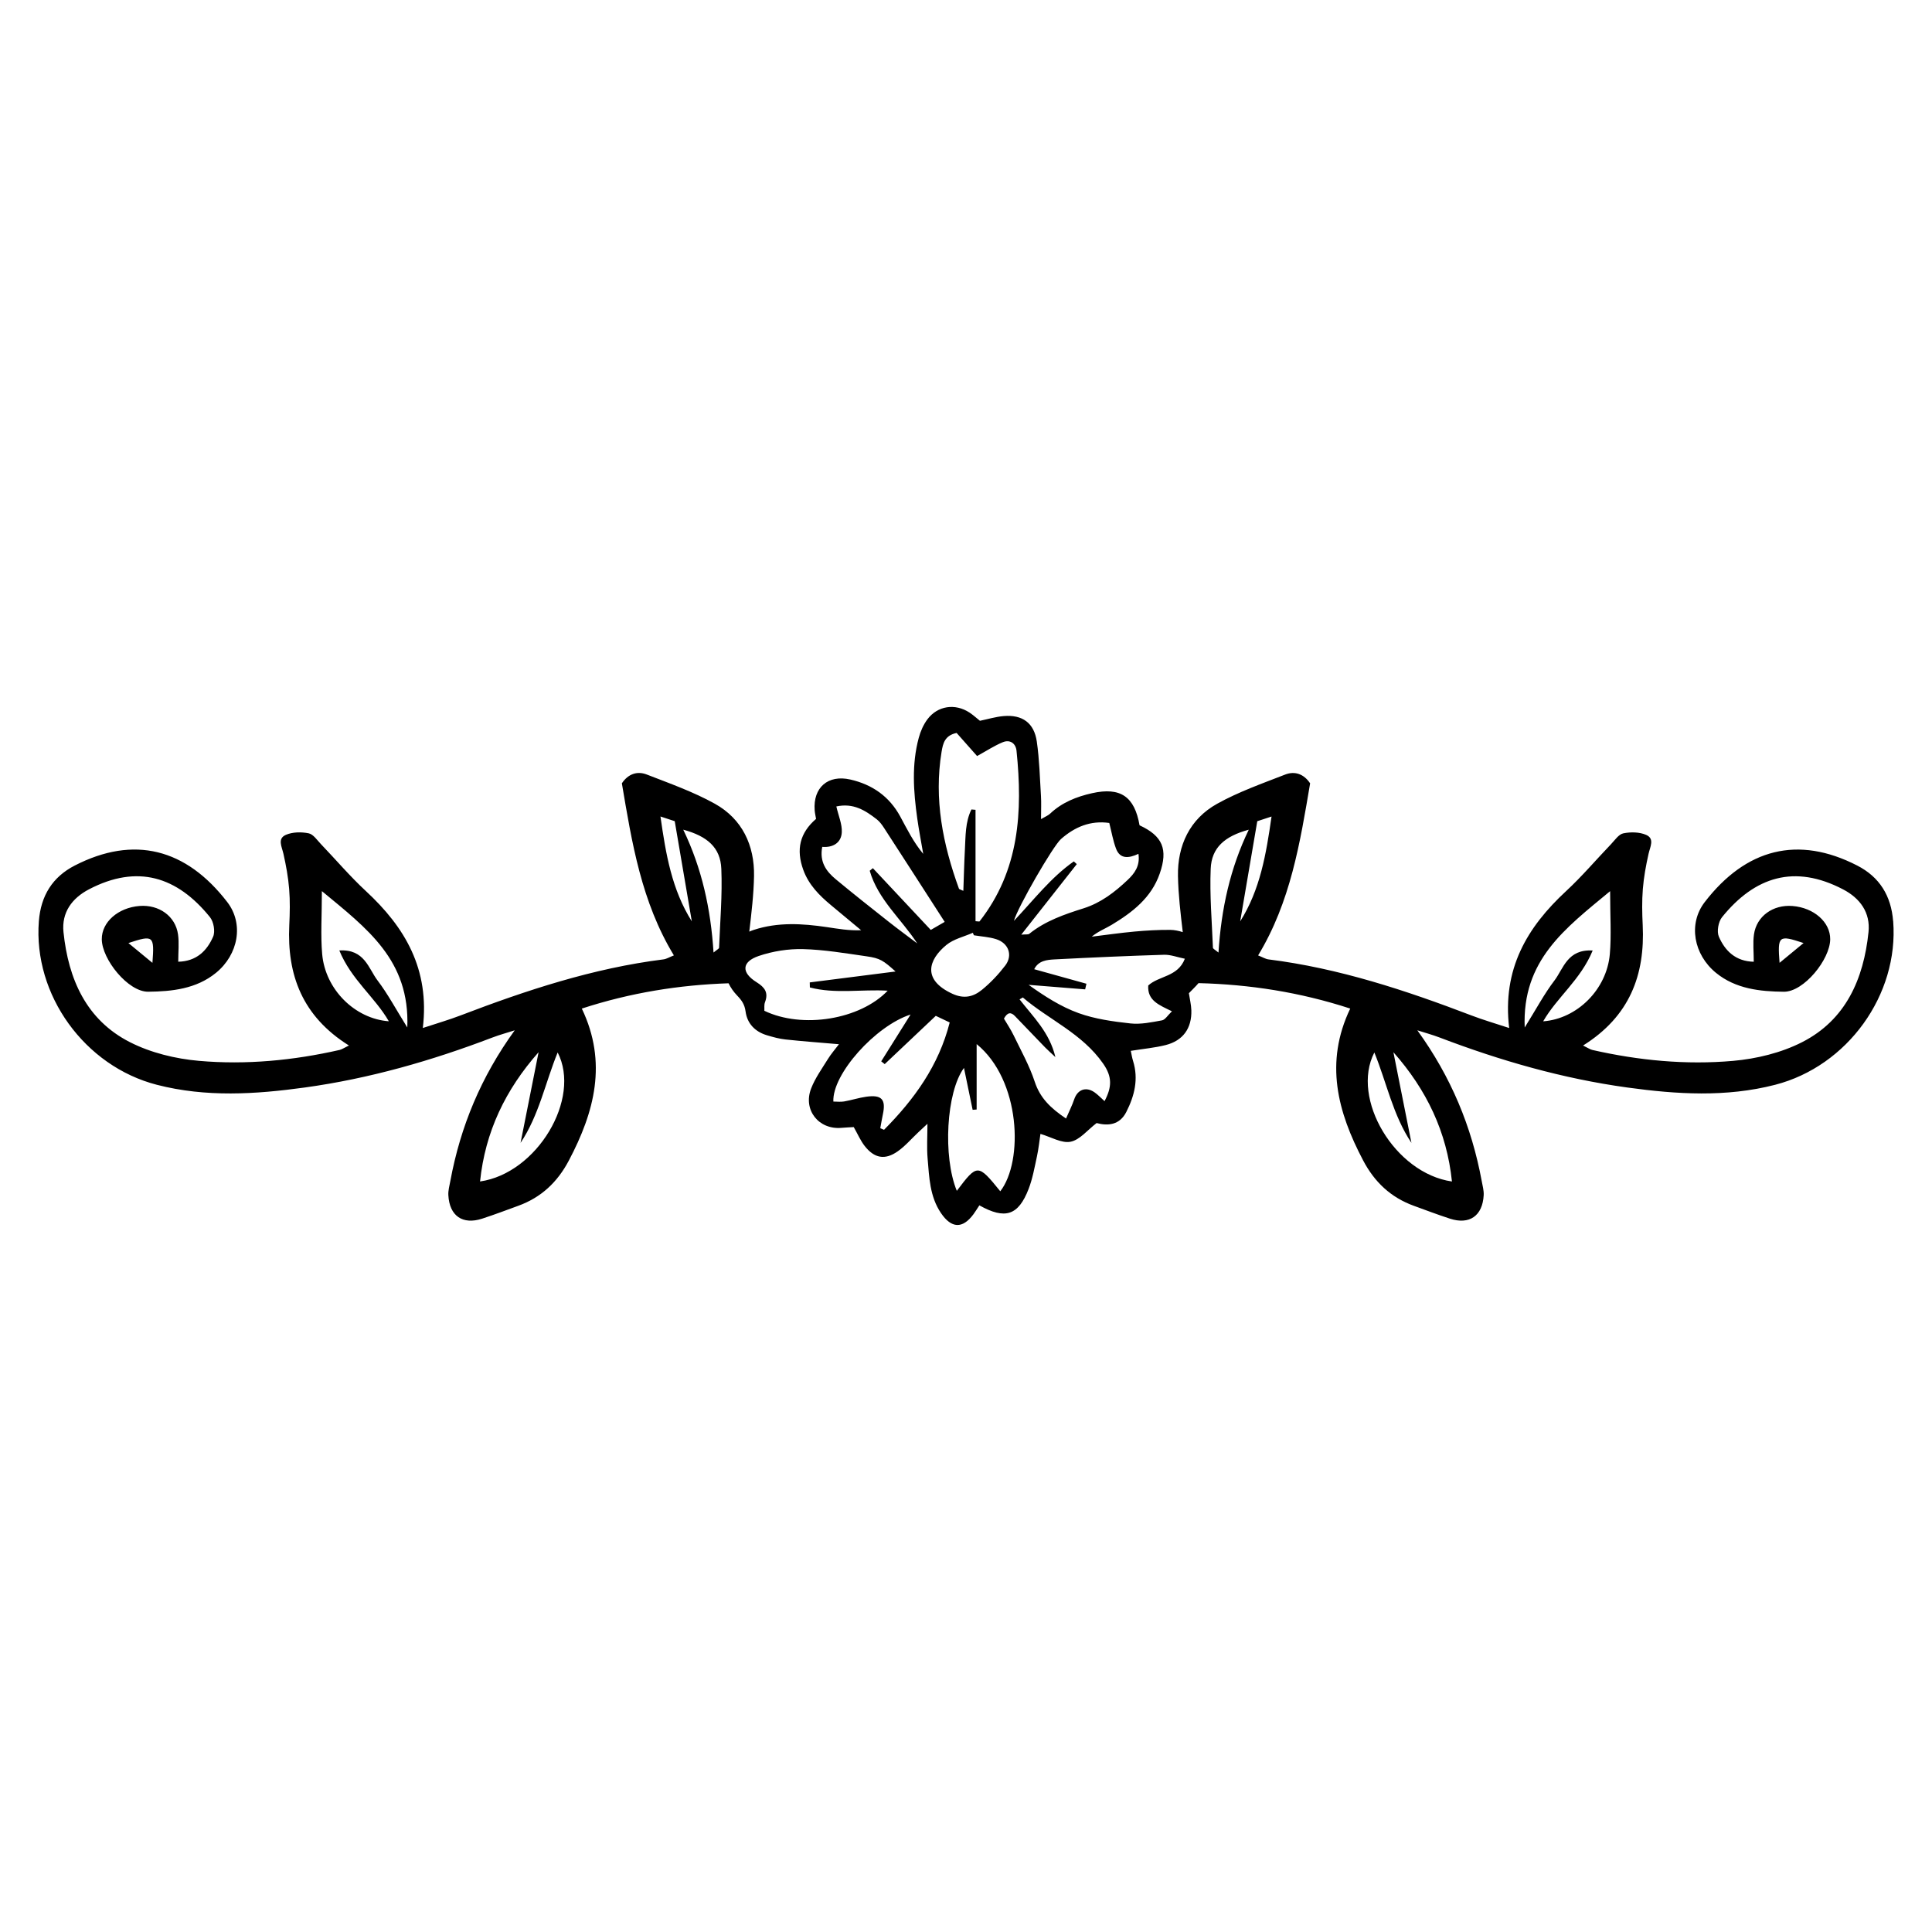 <?xml version="1.0" encoding="UTF-8"?>
<!-- Uploaded to: SVG Find, www.svgfind.com, Generator: SVG Find Mixer Tools -->
<svg fill="#000000" width="800px" height="800px" version="1.1" viewBox="144 144 512 512" xmlns="http://www.w3.org/2000/svg">
 <path d="m645.7 388.13c-0.523-6.734-3.59-11.711-9.523-14.754-15.68-8.051-29.477-4.504-40.406 9.688-4.449 5.777-2.93 13.918 2.984 18.75 5.234 4.273 11.707 4.945 17.98 5.008 5.293 0.055 12.254-8.551 12.289-13.914 0.031-4.535-4.324-8.367-10.008-8.812-5.148-0.402-9.508 2.695-10.195 7.535-0.32 2.258-0.055 4.602-0.055 7.242-4.828-0.105-7.613-2.894-9.246-6.641-0.602-1.383-0.137-3.965 0.844-5.18 8.688-10.742 19.223-14.078 32.074-7.359 4.488 2.344 7.277 6.137 6.738 11.328-1.289 12.43-6.027 23.285-17.629 29.18-5.523 2.809-12.051 4.394-18.262 4.941-12.508 1.102-25.012-0.102-37.297-2.894-0.586-0.133-1.121-0.523-2.457-1.172 12.34-7.723 16.445-18.676 15.805-31.922-0.156-3.18-0.219-6.391 0.035-9.559 0.25-3.133 0.828-6.262 1.516-9.328 0.414-1.863 1.668-4.019-0.648-5.019-1.766-0.766-4.102-0.797-6.031-0.406-1.238 0.25-2.254 1.812-3.273 2.879-3.973 4.137-7.691 8.535-11.891 12.422-10.34 9.574-16.969 20.652-15.094 36.293-3.801-1.254-6.926-2.156-9.957-3.316-17.473-6.68-35.164-12.531-53.836-14.871-0.773-0.098-1.5-0.566-2.742-1.055 8.605-14.188 11.121-29.859 13.785-45.605-1.645-2.453-4.027-3.328-6.609-2.324-6.098 2.371-12.336 4.578-18.027 7.738-7.273 4.039-10.535 11.059-10.387 19.184 0.094 4.914 0.68 9.816 1.273 14.84-1.074-0.352-2.211-0.586-3.309-0.598-3.16-0.02-6.336 0.156-9.484 0.445-3.785 0.348-7.559 0.895-11.336 1.355 1.719-1.422 3.598-2.121 5.285-3.137 5.508-3.324 10.512-7.16 12.742-13.59 2.234-6.434 0.777-9.953-5.352-12.789-1.324-7.613-5.051-10.191-12.582-8.508-4.106 0.918-7.973 2.445-11.121 5.422-0.516 0.492-1.242 0.762-2.406 1.449 0-2.492 0.094-4.309-0.016-6.106-0.293-4.82-0.414-9.676-1.102-14.445-0.707-4.938-3.82-7.18-8.781-6.758-2.133 0.18-4.227 0.828-6.293 1.25-0.965-0.77-1.828-1.566-2.797-2.199-3.777-2.461-8.406-1.801-11.105 1.789-1.07 1.422-1.848 3.199-2.312 4.934-1.91 7.066-1.395 14.223-0.395 21.363 0.441 3.141 1.051 6.262 1.582 9.387-2.598-3.137-4.273-6.547-6.078-9.883-2.879-5.32-7.402-8.496-13.258-9.828-5.891-1.34-9.879 2.109-9.434 8.145 0.059 0.805 0.258 1.605 0.371 2.289-4.316 3.727-5.348 8.113-3.379 13.531 1.426 3.926 4.231 6.754 7.348 9.344 2.656 2.211 5.316 4.422 7.973 6.633-3.266 0.137-6.172-0.395-9.09-0.828-6.488-0.957-12.973-1.355-19.332 0.73-0.426 0.137-0.828 0.297-1.219 0.465 0.586-4.981 1.168-9.84 1.258-14.707 0.152-8.125-3.113-15.145-10.387-19.184-5.688-3.16-11.934-5.367-18.027-7.738-2.586-1.008-4.961-0.129-6.609 2.324 2.66 15.75 5.176 31.426 13.785 45.605-1.238 0.492-1.965 0.957-2.742 1.055-18.672 2.34-36.367 8.191-53.836 14.871-3.031 1.16-6.16 2.062-9.957 3.316 1.875-15.637-4.754-26.719-15.094-36.293-4.199-3.887-7.922-8.285-11.891-12.422-1.02-1.066-2.035-2.629-3.273-2.879-1.93-0.391-4.266-0.359-6.031 0.406-2.312 1.004-1.066 3.156-0.648 5.019 0.688 3.074 1.266 6.195 1.516 9.328 0.258 3.164 0.188 6.379 0.035 9.559-0.641 13.246 3.469 24.199 15.805 31.922-1.336 0.648-1.867 1.035-2.457 1.172-12.293 2.797-24.797 3.992-37.297 2.894-6.215-0.547-12.738-2.133-18.262-4.941-11.602-5.894-16.344-16.746-17.629-29.18-0.539-5.188 2.254-8.984 6.738-11.328 12.852-6.715 23.391-3.383 32.074 7.359 0.988 1.219 1.449 3.801 0.844 5.18-1.633 3.75-4.418 6.535-9.246 6.641 0-2.641 0.266-4.984-0.055-7.242-0.68-4.84-5.043-7.938-10.195-7.535-5.684 0.445-10.039 4.277-10.008 8.812 0.035 5.356 6.996 13.965 12.289 13.914 6.277-0.062 12.746-0.734 17.98-5.008 5.914-4.832 7.434-12.973 2.984-18.75-10.93-14.191-24.723-17.738-40.406-9.688-5.93 3.043-8.996 8.02-9.523 14.754-1.516 19.52 12.113 38.426 31.277 43.359 13.027 3.356 26.121 2.519 39.188 0.719 17.09-2.356 33.59-7.086 49.695-13.234 1.945-0.742 3.961-1.285 5.945-1.922-8.918 12.312-14.395 25.516-17.062 39.945-0.23 1.242-0.594 2.508-0.523 3.746 0.293 5.492 3.777 7.906 8.961 6.219 3.223-1.051 6.398-2.25 9.582-3.414 6.062-2.207 10.363-6.242 13.395-11.996 6.789-12.871 10.273-25.965 3.43-40.262 12.926-4.219 25.836-6.266 38.891-6.703 0.547 1.137 1.309 2.25 2.309 3.289 1.211 1.254 1.957 2.367 2.199 4.188 0.434 3.234 2.547 5.379 5.707 6.312 1.594 0.473 3.231 0.93 4.875 1.102 4.57 0.488 9.156 0.828 14.164 1.258-1.031 1.363-2.094 2.574-2.93 3.926-1.574 2.547-3.375 5.039-4.445 7.801-2.207 5.695 2.012 10.977 8.047 10.434 1.129-0.102 2.262-0.137 3.246-0.199 1.055 1.855 1.785 3.586 2.902 5.012 2.559 3.266 5.367 3.785 8.734 1.426 2.023-1.418 3.672-3.371 5.496-5.082 0.848-0.793 1.699-1.582 2.398-2.231 0 3.281-0.207 6.281 0.047 9.242 0.418 4.957 0.574 10.035 3.519 14.391 2.789 4.129 5.731 4.246 8.625 0.34 0.492-0.664 0.918-1.379 1.57-2.359 6.84 3.828 10.32 2.688 13.039-4.32 1.074-2.769 1.59-5.769 2.227-8.691 0.449-2.078 0.66-4.211 0.918-5.926 2.816 0.824 5.621 2.547 7.988 2.078 2.453-0.488 4.477-3.106 6.894-4.949 3.055 0.805 6.113 0.516 7.867-2.93 2.172-4.269 3.297-8.742 1.793-13.535-0.273-0.867-0.402-1.781-0.598-2.672 3.363-0.543 6.363-0.805 9.25-1.535 4.606-1.168 6.945-4.469 6.797-9.219-0.047-1.477-0.414-2.941-0.652-4.516 0.809-0.863 1.754-1.715 2.551-2.676 13.504 0.344 26.848 2.379 40.207 6.742-6.844 14.301-3.359 27.391 3.43 40.262 3.031 5.75 7.332 9.781 13.395 11.996 3.188 1.164 6.359 2.363 9.582 3.414 5.18 1.688 8.664-0.727 8.961-6.219 0.066-1.234-0.293-2.504-0.523-3.746-2.664-14.43-8.141-27.629-17.062-39.945 1.98 0.633 4 1.18 5.945 1.922 16.105 6.144 32.605 10.879 49.695 13.234 13.066 1.801 26.164 2.637 39.188-0.719 19.164-4.938 32.793-23.844 31.277-43.359zm-23.734 5.785c-2.371 1.953-4.129 3.402-6.363 5.246-0.551-7.207-0.285-7.453 6.363-5.246zm-437.57 5.25c-2.238-1.848-3.996-3.297-6.363-5.246 6.648-2.203 6.914-1.961 6.363 5.246zm67.539 17.125c-3.066-4.918-5.18-8.914-7.883-12.461-2.398-3.144-3.422-8.363-10.129-7.945 3.184 7.758 9.418 12.34 13.121 18.766-8.992-0.66-16.844-8.43-17.664-17.805-0.441-5.027-0.078-10.117-0.078-16.691 11.949 9.898 23.359 18.289 22.637 36.137zm19.285 40.809c1.355-13.145 6.723-24.316 15.512-34.254-1.59 8.008-3.188 16.016-4.777 24.023 4.902-7.344 6.531-15.879 9.828-23.953 6.324 12.234-5.438 32.02-20.559 34.188zm153.96-90.75c3.648-3.203 7.797-4.965 12.789-4.254 0.609 2.383 0.988 4.66 1.781 6.777 1.062 2.848 3.387 2.606 5.949 1.406 0.484 3.246-1.09 5.242-2.856 6.914-3.402 3.223-7.094 6.078-11.684 7.523-5.098 1.609-10.141 3.336-14.395 6.758-0.297 0.238-0.895 0.109-2.117 0.219 5.211-6.617 9.961-12.652 14.715-18.691-0.266-0.238-0.523-0.48-0.789-0.719-6.055 4.246-10.574 10.148-15.879 15.766 1-3.606 10.348-19.824 12.496-21.711zm-31.648-23.133c0.367-2.211 0.844-4.316 3.981-4.977 1.781 2.008 3.703 4.18 5.426 6.121 2.547-1.398 4.59-2.75 6.809-3.664 1.922-0.793 3.441 0.32 3.641 2.258 1.66 16.125 0.781 31.738-9.801 45.227-0.055 0.07-0.297-0.008-1.062-0.051v-29.52l-1.09-0.09c-1.648 3.332-1.531 7.051-1.73 10.676-0.191 3.574-0.273 7.152-0.41 10.883-0.637-0.305-1.09-0.379-1.168-0.582-4.269-11.746-6.664-23.734-4.598-36.281zm16.855 56.68c-1.793 2.344-3.875 4.551-6.16 6.414-2.234 1.828-4.703 2.484-7.812 1.059-8.094-3.715-6.391-9.02-1.613-12.945 1.922-1.578 4.648-2.18 7.008-3.223 0.094 0.219 0.188 0.441 0.281 0.66 1.961 0.324 3.992 0.43 5.875 1.02 3.336 1.055 4.508 4.289 2.422 7.016zm-44.914-22.895c-2.508-2.078-4.348-4.594-3.57-8.57 2.805 0.234 5.035-1.043 5.18-3.863 0.113-2.156-0.879-4.371-1.445-6.848 4.527-0.984 7.68 1.062 10.703 3.402 0.773 0.602 1.395 1.453 1.934 2.285 5.266 8.113 10.496 16.246 16.074 24.902-1.328 0.77-2.422 1.402-3.688 2.133-5.199-5.547-10.273-10.957-15.344-16.367-0.277 0.23-0.555 0.457-0.836 0.688 2.207 7.644 8.352 12.727 12.598 19.258-2.523-1.91-5.074-3.777-7.559-5.738-4.715-3.723-9.434-7.449-14.055-11.285zm-46.445-16.621c1.672 0.551 2.828 0.93 3.781 1.242 1.531 8.988 3.031 17.773 4.531 26.551-5.293-8.395-6.887-17.773-8.312-27.793zm15.535 34.777c-0.012 0.277-0.586 0.527-1.469 1.277-0.742-11.609-3.086-22.305-8.027-32.562 6.422 1.734 9.859 4.781 10.09 10.359 0.289 6.957-0.32 13.953-0.594 20.926zm11.996 16.707c0.043-0.688-0.102-1.559 0.172-2.269 0.965-2.543-0.051-3.938-2.231-5.297-4.094-2.551-3.973-5.406 0.574-6.957 3.703-1.258 7.82-1.914 11.727-1.816 5.637 0.145 11.27 1.113 16.875 1.914 3.559 0.508 4.414 1.109 7.652 4.019-7.75 0.988-15.246 1.941-22.738 2.894 0.008 0.445 0.02 0.887 0.031 1.332 6.715 1.766 13.68 0.453 20.621 0.859-7.297 7.656-22.609 10.172-32.688 5.324zm31.719 31.547c-0.332-0.145-0.664-0.285-0.996-0.426 0.227-1.227 0.43-2.457 0.688-3.68 0.844-3.953-0.305-5.238-4.398-4.664-1.973 0.277-3.891 0.91-5.856 1.254-0.938 0.164-1.926 0.031-2.867 0.031-0.332-7.246 11.137-20.062 20.465-23.066-2.633 4.195-5.207 8.301-7.785 12.406l0.93 0.734c4.457-4.215 8.922-8.434 13.531-12.793 1.254 0.598 2.402 1.141 3.691 1.754-2.926 11.496-9.445 20.422-17.398 28.445zm30.801 16.285c-5.93-7.312-6.078-7.312-11.516-0.109-3.727-9.082-2.805-26.145 1.898-32.578 0.789 3.812 1.539 7.457 2.297 11.105 0.352-0.023 0.711-0.055 1.062-0.078v-17.336c11.684 9.504 12.449 31.035 6.266 39zm27.641-23.879c-1.07-0.953-1.805-1.746-2.676-2.348-2.281-1.578-4.496-0.723-5.371 1.871-0.543 1.609-1.324 3.133-2.164 5.082-4.137-2.781-6.891-5.477-8.297-9.758-1.395-4.234-3.617-8.203-5.566-12.246-0.773-1.598-1.781-3.086-2.59-4.473 0.902-1.66 1.816-1.816 2.91-0.68 2.656 2.766 5.312 5.539 7.981 8.293 0.746 0.77 1.562 1.473 2.746 2.59-1.547-6.559-5.914-10.688-9.5-15.305 0.145-0.082 0.289-0.168 0.867-0.504 6.887 5.898 15.723 9.523 21.297 17.547 2.398 3.445 2.344 6.176 0.355 9.934zm17.848-23.805c-1.125 1.07-1.785 2.238-2.625 2.394-2.758 0.504-5.637 1.117-8.375 0.816-4.625-0.508-9.367-1.164-13.707-2.727-4.738-1.703-9.086-4.512-13.27-7.5 4.996 0.398 9.992 0.801 14.984 1.199 0.113-0.496 0.227-0.996 0.34-1.492-4.582-1.273-9.156-2.543-13.84-3.848 1.121-2.277 3.356-2.492 5.43-2.602 9.652-0.5 19.309-0.93 28.969-1.227 1.73-0.055 3.484 0.641 5.523 1.051-1.875 4.867-6.859 4.469-9.703 7.094-0.262 4.019 2.91 5.18 6.273 6.832zm10.871-16.848c-0.277-6.973-0.883-13.969-0.594-20.926 0.23-5.574 3.664-8.621 10.09-10.359-4.941 10.254-7.285 20.949-8.027 32.562-0.887-0.746-1.461-1.004-1.469-1.277zm11.75-33.531c0.953-0.312 2.113-0.691 3.781-1.242-1.434 10.023-3.023 19.402-8.312 27.793 1.5-8.781 2.996-17.566 4.531-26.551zm51.586 95.477c-15.125-2.164-26.883-21.949-20.559-34.188 3.297 8.074 4.922 16.613 9.828 23.953-1.59-8.008-3.188-16.016-4.777-24.023 8.793 9.941 14.156 21.109 15.512 34.254zm27.168-53.266c-2.703 3.547-4.82 7.543-7.883 12.461-0.727-17.848 10.688-26.234 22.637-36.137 0 6.574 0.359 11.668-0.078 16.691-0.82 9.379-8.676 17.145-17.664 17.805 3.703-6.43 9.938-11.012 13.121-18.766-6.711-0.414-7.734 4.797-10.129 7.945z"/>
</svg>